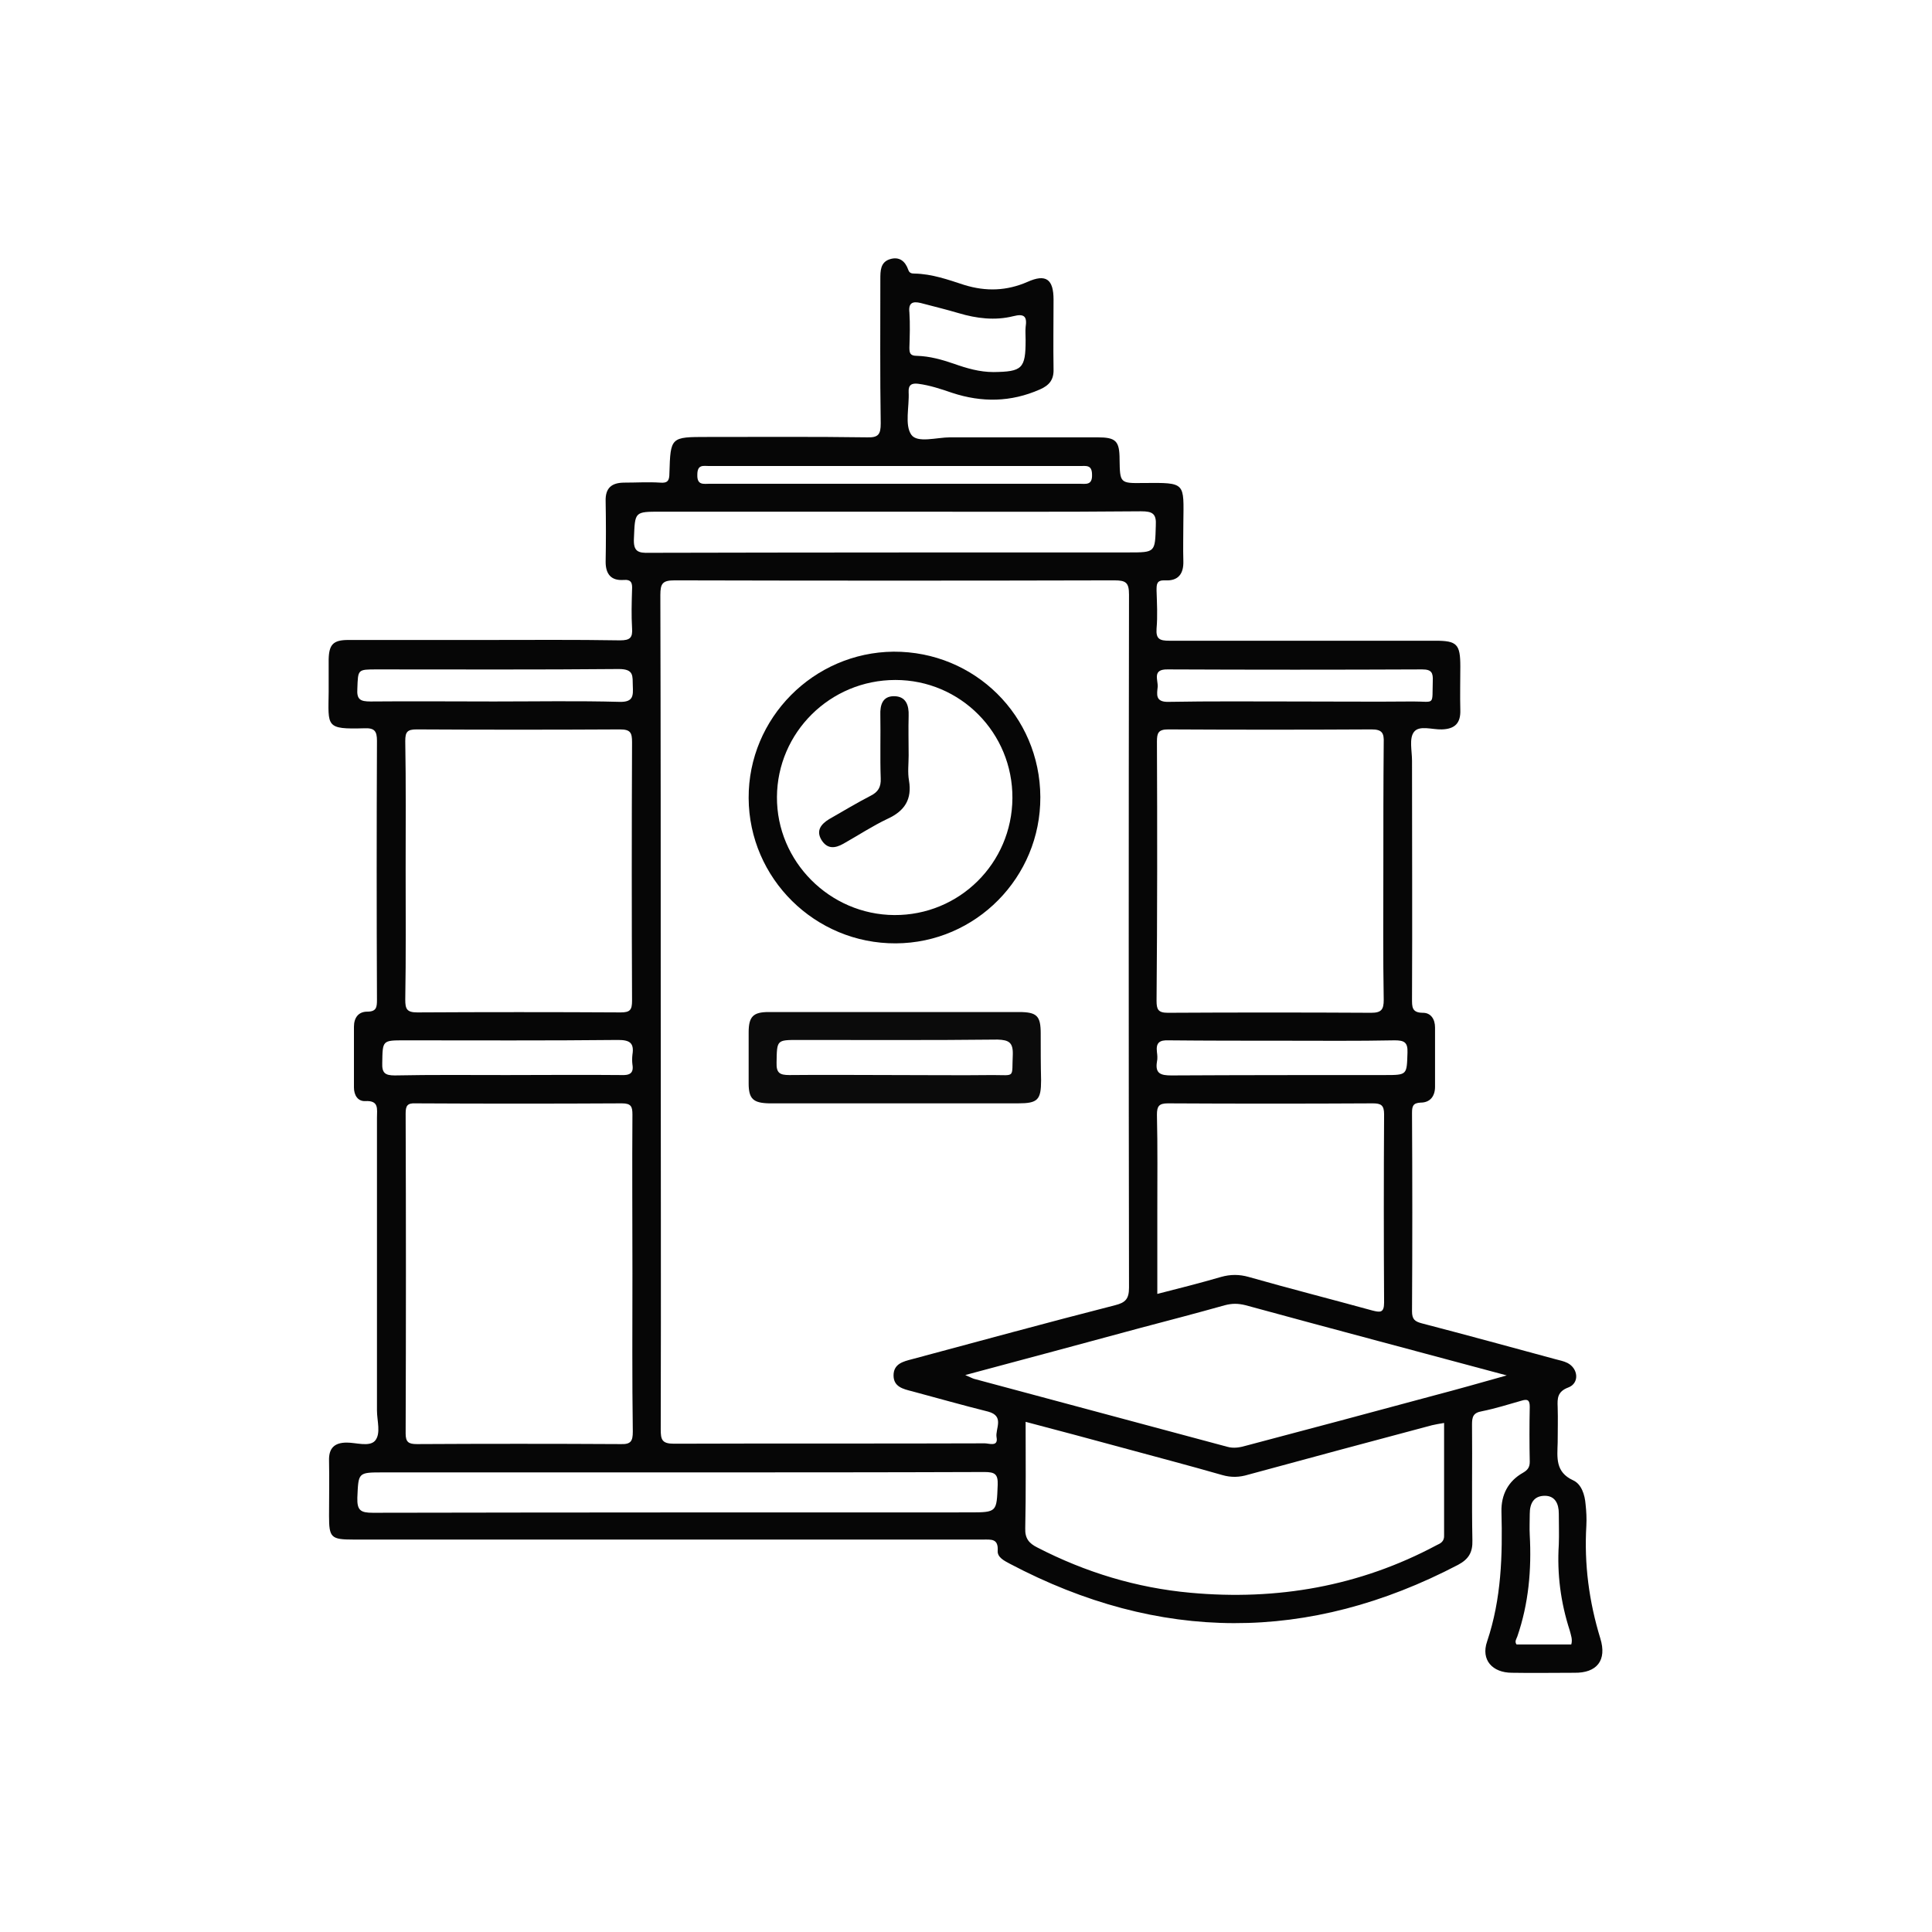 <svg xmlns="http://www.w3.org/2000/svg" xmlns:xlink="http://www.w3.org/1999/xlink" id="Layer_1" x="0px" y="0px" viewBox="0 0 512 512" style="enable-background:new 0 0 512 512;" xml:space="preserve"><style type="text/css">	.st0{fill:#060606;}	.st1{fill:#0B0B0B;}</style><g>	<g>		<path class="st0" d="M424.1,434.2c-3-9.8-4.3-19.7-3.7-29.9c0.1-1.9,0-3.8-0.2-5.6c-0.2-2.6-1.1-5.4-3.3-6.4   c-4.8-2.2-4.2-6.1-4.1-10c0-3.1,0.1-6.2,0-9.4c-0.1-2.3-0.1-4.1,2.8-5.2c3-1.1,2.7-5-0.2-6.5c-1-0.5-2.1-0.7-3.2-1   c-11.8-3.2-23.5-6.4-35.4-9.5c-1.9-0.5-2.6-1.1-2.6-3.2c0.1-17.5,0.1-35,0-52.5c0-1.8,0.2-2.7,2.3-2.8c2.5,0,3.8-1.7,3.8-4.2   c0-5.2,0-10.5,0-15.7c0-2.2-1.1-3.9-3.2-3.9c-3,0-2.9-1.6-2.9-3.8c0.1-21,0-42,0-63c0-2.6-0.8-5.9,0.5-7.6   c1.4-1.9,4.9-0.6,7.4-0.7c3.5-0.1,5-1.7,4.9-5.1c-0.1-3.9,0-7.8,0-11.6c0-5.9-0.9-6.8-6.6-6.8c-23.5,0-47,0-70.5,0   c-2.5,0-3.6-0.4-3.4-3.2c0.3-3.4,0.1-6.8,0-10.1c0-1.7,0-2.8,2.3-2.7c3.5,0.2,4.9-1.8,4.8-5.1c-0.1-3.4,0-6.8,0-10.1   c0.1-10.8,0.8-10.7-10.6-10.6c-6.2,0.1-6.2,0-6.3-6.2c0-5-1-5.9-5.9-5.9c-13,0-26,0-39,0c-3.6,0-8.7,1.6-10.3-0.7   c-1.8-2.6-0.5-7.4-0.7-11.3c-0.1-1.9,0.8-2.4,2.5-2.2c3.1,0.4,6.1,1.4,9,2.4c7.9,2.6,15.6,2.5,23.3-0.9c2.5-1.1,3.7-2.6,3.6-5.4   c-0.1-6.1,0-12.2,0-18.4c0-5.4-2-6.9-6.9-4.7c-5.5,2.4-11,2.6-16.8,0.8c-4.3-1.4-8.5-2.9-13.1-3c-0.8,0-1.4-0.1-1.7-1   c-0.8-2.3-2.4-3.6-4.9-2.8c-2.5,0.8-2.5,3.1-2.5,5.3c0,12.7-0.1,25.5,0.1,38.2c0,2.9-0.6,3.8-3.6,3.7c-14.1-0.2-28.2-0.1-42.3-0.1   c-9.8,0-9.8,0-10.1,9.6c0,1.9-0.4,2.7-2.5,2.5c-3.1-0.2-6.2,0-9.4,0c-3.4,0-5.1,1.4-5,4.9c0.1,5.4,0.1,10.8,0,16.1   c0,3.3,1.5,5,4.7,4.8c2.2-0.2,2.4,0.9,2.3,2.6c-0.1,3.4-0.2,6.8,0,10.1c0.2,2.6-0.5,3.3-3.2,3.3c-11.9-0.2-23.7-0.1-35.6-0.1   c-12.1,0-24.2,0-36.4,0c-4,0-5.1,1.2-5.2,5.1c0,2.9,0,5.8,0,8.6c-0.1,9.3-0.9,10,9.5,9.7c2.6-0.1,3.3,0.7,3.3,3.3   c-0.1,22.9-0.1,45.7,0,68.6c0,2-0.1,3.2-2.6,3.2c-2.3,0-3.5,1.6-3.5,4c0,5.4,0,10.8,0,16.1c0,2,1,3.7,3,3.6   c3.7-0.2,3.1,2.1,3.1,4.4c0,25.9,0,51.7,0,77.6c0,2.7,1.1,6.1-0.5,8c-1.5,1.7-5,0.5-7.5,0.5c-3.3,0-4.8,1.5-4.7,4.8   c0.1,4.9,0,9.8,0,14.6c0,5.8,0.5,6.3,6.5,6.3c55.6,0,111.2,0,166.8,0c2.2,0,4.1-0.3,3.9,3c-0.1,1.7,1.7,2.6,3.2,3.4   c39.6,20.9,79.2,21,118.8,0.3c2.8-1.5,3.9-3.3,3.8-6.5c-0.2-10.2,0-20.5-0.1-30.7c0-2,0.3-3.1,2.6-3.5c3.5-0.7,7-1.8,10.5-2.8   c1.6-0.5,2.2-0.2,2.2,1.6c-0.1,4.9-0.1,9.8,0,14.6c0,1.5-0.6,2.2-1.8,2.9c-3.9,2.2-5.8,5.8-5.7,10.3c0.3,11.6,0,23.1-3.8,34.4   c-1.7,4.9,1.4,8.3,6.6,8.3c5.5,0.1,11,0,16.5,0C423.2,443.4,425.9,440,424.1,434.2z M244,80.3c3.4,0.9,6.7,1.7,10.1,2.7   c4.7,1.4,9.6,2,14.4,0.8c3.1-0.8,3.7,0.2,3.3,2.9c-0.1,1.1,0,2.2,0,3.4c0,7.6-0.9,8.4-8.5,8.5c-3.7,0-7.1-1-10.5-2.2   c-3.2-1.1-6.4-2-9.8-2.1c-1.8,0-2-0.7-2-2.2c0.1-3.1,0.2-6.2,0-9.3C240.7,80.2,241.9,79.8,244,80.3z M309.5,177.4   c22.5,0.1,44.9,0.1,67.4,0c2.5,0,2.9,0.9,2.8,3.1c-0.2,6.6,0.7,5.4-5.2,5.4c-10.5,0.1-21,0-31.5,0c-11.1,0-22.2-0.1-33.3,0.1   c-3.6,0.1-3.1-2-2.9-4C306.9,180.1,305.3,177.3,309.5,177.4z M306.6,196.5c0-2.3,0.4-3.2,3-3.2c18,0.1,36,0.1,53.9,0   c2.8,0,3.3,1,3.2,3.5c-0.1,11.4-0.1,22.7-0.1,34.1c0,11.4-0.1,22.7,0.1,34.1c0,2.5-0.6,3.4-3.3,3.4c-18-0.1-36-0.1-53.9,0   c-2.6,0-3-0.9-3-3.2C306.7,242.2,306.7,219.4,306.6,196.5z M306.6,278.8c-0.3-2.5,0.7-3.2,3.1-3.1c10.1,0.1,20.2,0.1,30.3,0.1   c9.9,0,19.7,0.1,29.6-0.1c2.5,0,3.5,0.5,3.4,3.2c-0.2,6,0,6-6.1,6c-18.8,0-37.7,0-56.5,0.1c-2.8,0-4.3-0.5-3.8-3.6   C306.8,280.5,306.7,279.6,306.6,278.8z M306.6,295.4c0-2.2,0.5-3,2.9-3c18.1,0.1,36.2,0.1,54.3,0c2.2,0,3,0.5,3,2.9   c-0.1,16.6-0.1,33.2,0,49.9c0,2.8-1.1,2.6-3.1,2.1c-10.9-3-21.9-5.8-32.8-8.9c-2.5-0.7-4.8-0.7-7.3,0c-5.5,1.6-11,3-16.9,4.5   v-21.7C306.7,312.6,306.8,304,306.6,295.4z M188,123.5h98.2c1.6,0,3.2-0.4,3.2,2.3c0.1,2.9-1.7,2.4-3.4,2.4h-97.8   c-1.7,0-3.5,0.5-3.4-2.4C184.8,123,186.4,123.5,188,123.5z M168,142.6c0.3-7,0.1-7,7.1-7h61.8c21.8,0,43.7,0.1,65.5-0.1   c3,0,4.1,0.6,3.9,3.8c-0.2,7.1-0.1,7.1-7.2,7.1c-42.3,0-84.6,0-126.9,0.1C169.1,146.6,167.8,146.2,168,142.6z M167.6,279.5   c-0.1,0.9-0.1,1.8,0,2.6c0.4,2.4-0.8,2.9-3,2.8c-10.1-0.1-20.2,0-30.4,0c-9.9,0-19.7-0.1-29.6,0.1c-2.6,0-3.4-0.7-3.3-3.3   c0.1-6,0-6,5.9-6c18.9,0,37.7,0.1,56.6-0.1C166.9,275.6,168.1,276.4,167.6,279.5z M107.5,295.1c0-2,0.4-2.8,2.6-2.7   c18.2,0.1,36.5,0.1,54.7,0c2.5,0,2.8,0.9,2.8,3c-0.1,14,0,28,0,42c0,14-0.1,28,0.1,42c0,2.5-0.5,3.4-3.2,3.3c-18-0.1-36-0.1-54,0   c-2.2,0-3-0.5-3-2.8C107.6,351.6,107.6,323.3,107.5,295.1z M107.5,230.5c0-11.4,0.1-22.7-0.1-34.1c0-2.4,0.5-3.1,3-3.1   c18,0.1,35.9,0.1,53.9,0c2.8,0,3.2,0.9,3.2,3.4c-0.1,22.8-0.1,45.7,0,68.5c0,2.4-0.5,3.1-3,3.1c-18-0.1-36-0.1-53.9,0   c-2.8,0-3.2-0.9-3.2-3.4C107.6,253.5,107.5,242,107.5,230.5z M98.2,185.9c-2.7,0-3.7-0.5-3.5-3.4c0.2-5.1,0-5.1,5.2-5.1   c21.4,0,42.7,0.1,64.1-0.1c4.1,0,3.6,1.9,3.7,4.5c0.1,2.5,0.2,4.3-3.5,4.2c-11.1-0.3-22.2-0.1-33.3-0.1   C119.9,185.9,109.1,185.8,98.2,185.9z M256.9,400.8c-52.7,0-105.4,0-158.1,0.1c-3.2,0-4.2-0.6-4.1-4c0.3-6.7,0.1-6.7,6.9-6.7h77.6   c27.2,0,54.5,0,81.7-0.1c2.8,0,3.6,0.6,3.5,3.4C264.1,400.7,264.3,400.8,256.9,400.8z M264.1,380.9c0.5,2.6-2,1.6-3.1,1.6   c-27.5,0.1-55,0-82.4,0.1c-3.2,0-3.5-1.1-3.5-3.8c0.1-37,0-73.9,0-110.9c0-36.7,0-73.4-0.1-110.2c0-3.1,0.6-3.9,3.8-3.9   c38.8,0.1,77.7,0.1,116.5,0c3.1,0,3.9,0.6,3.9,3.8c-0.1,61.2-0.1,122.4,0,183.6c0,3-0.9,4-3.7,4.7c-18,4.6-35.9,9.5-53.8,14.3   c-2.3,0.6-4.9,1.2-4.9,4.3c0,3,2.5,3.6,4.9,4.2c6.7,1.8,13.4,3.7,20.2,5.4C266.3,375.3,263.7,378.7,264.1,380.9z M380.7,409.5   c-20.4,10.9-42.3,14.7-65.2,12.6c-14.3-1.3-27.8-5.4-40.6-12c-2.2-1.1-3.3-2.4-3.2-5.1c0.2-9.2,0.1-18.5,0.1-28.2   c8.8,2.3,17.3,4.6,25.8,6.9c8.8,2.4,17.6,4.7,26.3,7.2c2.4,0.7,4.6,0.6,6.9-0.1c16.2-4.4,32.5-8.8,48.7-13.1   c0.9-0.2,1.9-0.4,3.2-0.6c0,10.1,0,19.9,0,29.7C382.8,408.5,381.8,409,380.7,409.5z M380.1,369.8c-16.6,4.5-33.2,8.9-49.8,13.3   c-1.7,0.5-3.4,0.8-5.1,0.3c-22.4-6-44.7-12-67.1-18c-0.6-0.2-1.1-0.5-2.3-1c15.8-4.2,30.9-8.3,46.1-12.4c7.6-2,15.2-4,22.7-6.1   c1.9-0.5,3.5-0.5,5.5,0c22.7,6.2,45.4,12.2,69.2,18.6C392.2,366.5,386.2,368.2,380.1,369.8z M416.4,435.8h-14.5   c-0.6-0.8,0-1.5,0.2-2.1c3-8.7,3.8-17.7,3.3-26.9c-0.1-1.9,0-3.8,0-5.6c0-2.7,1-4.8,4-4.8c2.7,0,3.7,2.1,3.7,4.7   c0,2.7,0.1,5.5,0,8.2c-0.5,7.8,0.5,15.4,2.9,22.8C416.3,433.3,416.8,434.5,416.4,435.8z"></path>		<path class="st0" d="M236.8,172.7c-21.2,0.2-38.5,17.6-38.4,38.8c0.1,21.3,17.6,38.6,39,38.5c21.2-0.1,38.4-17.5,38.3-38.8   C275.6,189.7,258.3,172.6,236.8,172.7z M237,242.5c-17.1-0.1-31.2-14.2-31.1-31.3c0.1-17.1,14.1-31,31.4-31   c17.2,0,31.1,14,31,31.3C268.2,228.8,254.2,242.6,237,242.5z"></path>		<path class="st1" d="M275.8,273.9c0-4.7-1-5.7-5.8-5.7c-11,0-22,0-33,0c-11.1,0-22.2,0-33.3,0c-4.1,0-5.3,1.2-5.3,5.4   c0,4.5,0,9,0,13.5c0,4.1,1.2,5.2,5.4,5.3c2.1,0,4.2,0,6.4,0c19.9,0,39.7,0,59.6,0c5.2,0,6.1-0.9,6.1-6.1   C275.8,282.2,275.8,278,275.8,273.9z M268.4,279.5c-0.3,6.3,0.8,5.4-5.3,5.4c-8.6,0.1-17.2,0-25.8,0c-9.3,0-18.7-0.1-28.1,0   c-2.5,0-3.5-0.5-3.4-3.3c0.1-6,0-6,5.8-6c17.6,0,35.2,0.1,52.8-0.1C267.4,275.6,268.5,276.3,268.4,279.5z"></path>		<path class="st0" d="M235.2,217c-4,1.9-7.8,4.4-11.7,6.6c-2.3,1.3-4.3,1.4-5.8-1c-1.5-2.5-0.1-4.2,2-5.5c3.7-2.1,7.3-4.3,11-6.2   c2-1,2.8-2.3,2.7-4.6c-0.2-5.6,0-11.2-0.1-16.8c-0.1-2.7,0.6-5,3.6-5c3.2,0,4,2.4,3.9,5.2c-0.1,3.5,0,7,0,10.5   c0,2.2-0.3,4.5,0.1,6.7C241.7,211.8,239.8,214.9,235.2,217z"></path>	</g></g></svg>